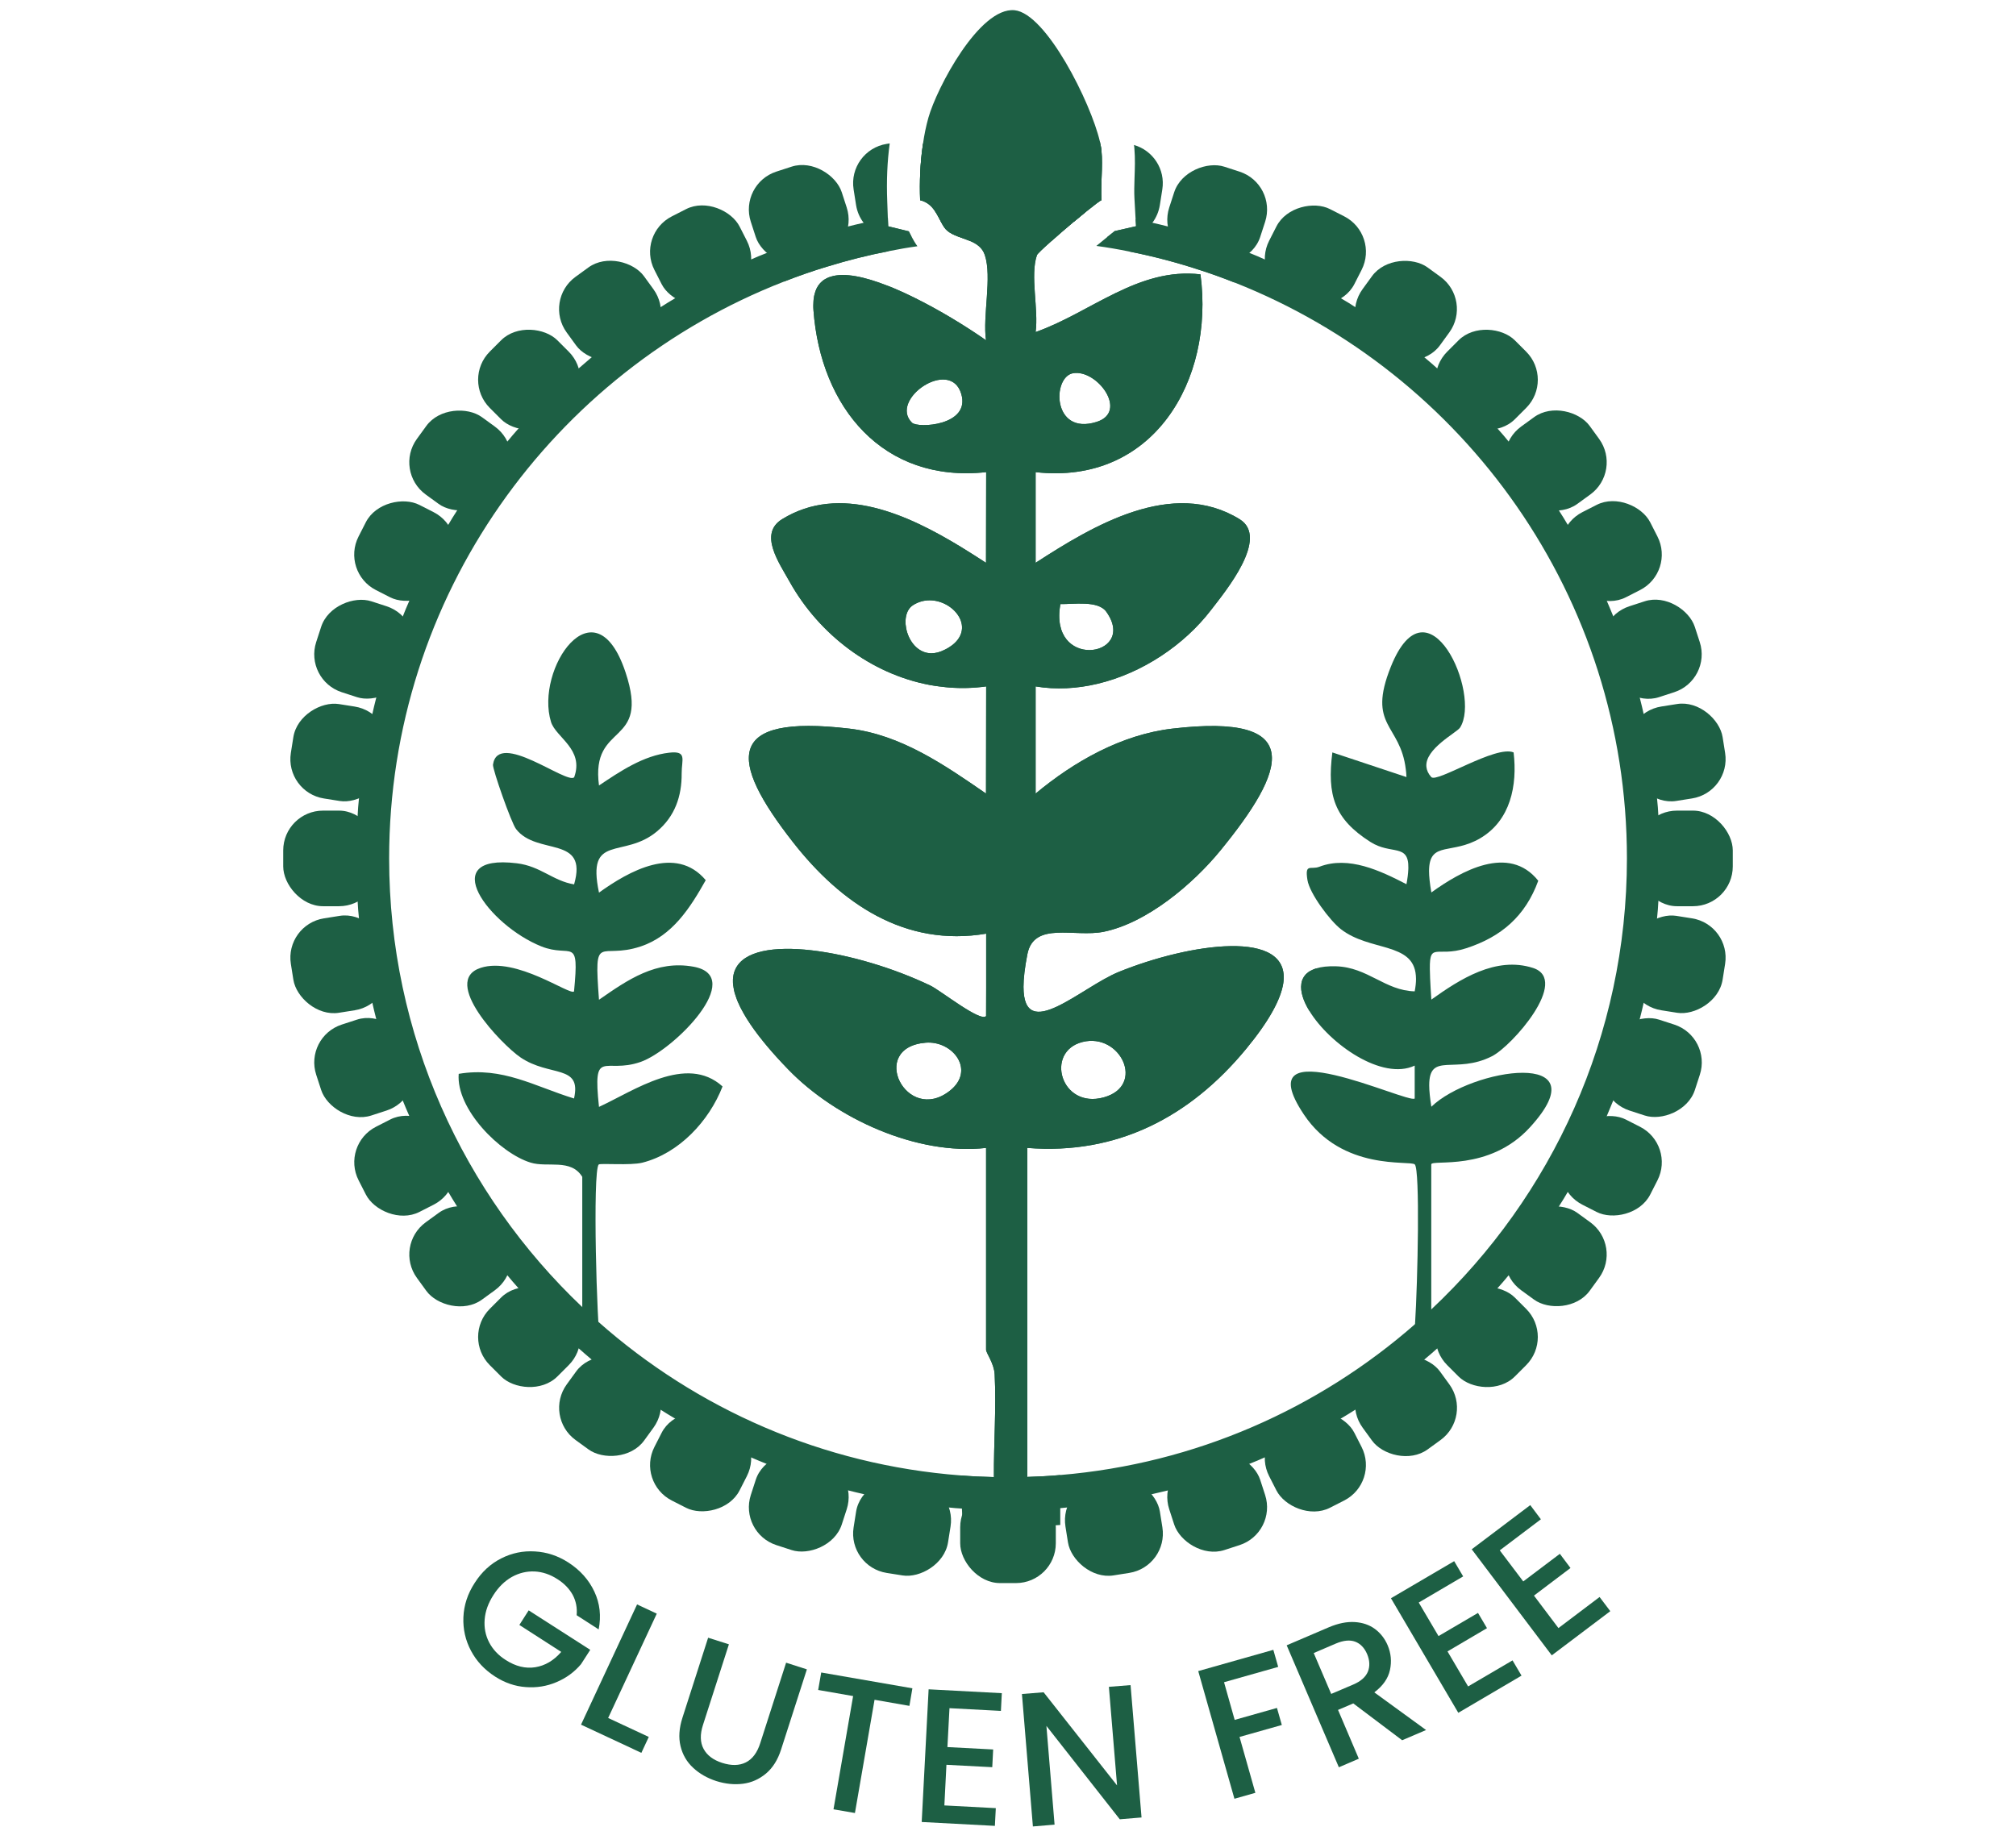 <svg viewBox="0 0 244.58 221.65" xmlns="http://www.w3.org/2000/svg" data-name="Layer 1" id="Layer_1">
  <defs>
    <style>
      .cls-1 {
        fill: #1d5f44;
      }
    </style>
  </defs>
  <g>
    <path d="M185.62,136.78c-4.98,5.47-11.98,3.85-11.98,4.51v19l-2.17,2.34c.06-.19.13-.9.2-1.96.33-5.2.62-18.77-.03-19.38-.56-.53-8.81.89-13.45-6.05-7.28-10.89,12.76-1.22,13.44-1.95v-3.99c-3.95,1.86-10.33-2.62-12.78-6.64-.73-1.19-1.11-2.35-.97-3.28.01-.11.03-.21.06-.31,0-.05.03-.11.06-.17.01-.03.02-.05.03-.08.01-.02.02-.04.03-.06.02-.05.05-.1.08-.15,0-.01.01-.03.02-.04.02-.03.04-.06.07-.1,0-.01.01-.02.02-.03.02-.04.05-.07.09-.11.03-.05.07-.1.12-.14,0-.01.02-.02.03-.02.03-.05.07-.08.11-.1,0,0,.01-.02.02-.02.17-.15.37-.27.61-.37.06-.03.13-.06.19-.08.05-.02.09-.04.14-.05.04-.02.07-.03.11-.04.62-.2,1.42-.29,2.42-.26,3.86.12,5.93,2.95,9.54,3.04.11-.57.16-1.07.16-1.51,0-.14-.01-.28-.02-.41-.32-4.07-5.59-2.9-9.09-5.62-1.34-1.04-3.8-4.34-4.06-5.96-.34-2.1.39-1.21,1.45-1.62,3.55-1.36,7.4.49,10.56,2.12.13-.69.2-1.27.22-1.74.01-.09.01-.16.01-.24.05-3-2.09-1.55-4.59-3.14-4.42-2.81-5.28-5.68-4.63-10.87l8.99,2.99c-.01-.33-.04-.64-.08-.94-.66-5.56-4.74-5.16-1.81-12.46,4.5-11.21,11.01,3.33,8.39,7.4-.38.6-4.3,2.57-4.08,4.76.04.41.22.83.59,1.24.67.75,7.84-3.91,9.99-2.99.47,4.01-.37,8.25-4.06,10.42-3.37,1.98-6.02.38-6.19,3.65,0,.1-.01.19-.01.3,0,.67.09,1.53.28,2.62,3.58-2.58,9.4-5.9,12.97-1.42-1.56,4.28-4.48,6.81-8.74,8.19-3.77,1.23-4.57-1.11-4.39,3.28,0,.12,0,.24.01.37.03.7.08,1.55.15,2.58,3.45-2.46,7.81-5.29,12.33-3.84,4.53,1.46-2.56,9.49-4.97,10.71-4.44,2.26-7.62-.6-7.62,3.53,0,.67.09,1.52.26,2.6,4.87-4.7,20.74-7.11,11.97,2.49Z" class="cls-1"></path>
    <path d="M70.64,160.3v-17.5c-1.39-2.26-4.22-1.09-6.27-1.73-3.72-1.14-9.06-6.52-8.72-10.77,5.31-.9,9.23,1.53,13.99,2.99.95-4.19-2.94-2.57-6.5-4.99-2.26-1.54-9.7-9.27-4.83-10.86,4.31-1.41,10.86,3.4,11.33,2.86.67-6.9-.29-3.99-3.98-5.47-6.36-2.55-12.86-11.29-2.96-10.08,2.89.35,4.36,2.13,6.95,2.56,1.73-6.02-4.5-3.43-7.04-6.71-.59-.76-2.88-7.32-2.8-7.82.61-4.22,9,2.46,9.85,1.53,1.23-3.41-2.22-4.82-2.81-6.71-1.98-6.38,5.32-17.21,9.04-6.02,3.05,9.17-4.26,5.88-3.22,13.73,2.54-1.7,5.38-3.63,8.53-3.98,2.2-.25,1.49.84,1.5,2.51.02,2.78-.82,5.21-2.98,7.03-4.08,3.43-8.59.14-7.05,7.44,3.6-2.59,9.31-5.84,12.95-1.51-1.88,3.34-4.04,6.77-7.92,8.05-5,1.65-5.66-1.93-5.03,6.46,3.48-2.42,6.94-4.84,11.47-4.01,6.47,1.18-2.4,10.16-6.44,11.56-4.38,1.52-5.81-1.86-5.03,5.45,4.24-1.95,10.6-6.46,14.99-2.48-1.63,4.2-5.29,8.13-9.74,9.25-1.45.36-5.08.04-5.28.22-.78.73-.21,20.24.17,21.34l-2.16-2.34Z" class="cls-1"></path>
    <path d="M102.25,29.36h-.12c-2.89.03-4.6,1.23-5.54,2.25-.14.16-.28.32-.41.48-.47.62-.84,1.31-1.08,2.08,1.74-.68,3.51-1.3,5.31-1.84h.01c2.43-.75,4.9-1.37,7.43-1.86-1.97-.68-3.89-1.11-5.6-1.11ZM159.67,117.51s-.07.02-.11.04c-.05,0-.09.03-.14.05-.06.02-.13.05-.19.08-.24.1-.44.22-.61.37-.01,0-.02.02-.02.02-.04.02-.08.05-.11.1-.01,0-.02.01-.03.02-.05.04-.09.09-.12.14-.04.04-.07.07-.09.11-.01.01-.02.02-.02.03-.03.04-.05.07-.07.1,0,.01-.02.03-.02.04-.03.05-.06.1-.08.15-.01.02-.02.04-.03.06-.01.03-.02.05-.03.08-.02.05-.04.11-.06.17-.03.1-.05.2-.06.31-.14.93.24,2.09.97,3.28.69-1.69,1.06-3.45.82-5.15ZM135.76,117.92c-4.6,1.86-11.59,8.76-11.59,1.82,0-1.01.15-2.31.47-3.95.79-4.05,5.73-2.01,9.26-2.73,5.25-1.07,10.83-5.79,14.15-9.85,7.93-9.7,10.59-16.72-5.81-14.8-6.18.72-11.94,4-16.6,7.88v-13c2.47.42,5.03.27,7.51-.32,5.43-1.29,10.51-4.7,13.77-8.95,1.77-2.3,7.12-8.77,3.47-11.02-8.18-5.04-17.87.84-24.75,5.29v-11c14.2,1.6,21.72-11.06,20-24-7.55-.89-13.36,4.67-20,7,.38-2.75-.69-6.87.16-9.33.05-.15.77-.83,1.75-1.7.8-.72,1.79-1.57,2.73-2.36h.01c.53-.45,1.05-.88,1.51-1.25.96-.77,1.68-1.32,1.83-1.36-.11-1.98.17-4.02,0-6-.02-.21-.06-.46-.11-.73h-1.23l-5.75-.04-8.44-.05h-.01l-6.09-.04h-.02v.03s-.02.09-.02.13c-.33,2.22-.41,4.51-.33,6.7.84.2,1.37.7,1.77,1.28.32.46.56.97.8,1.42.22.41.44.77.73,1.01.7.59,1.77.83,2.71,1.22.81.34,1.53.8,1.84,1.73.89,2.69-.28,7.34.14,10.34-.35-.25-.8-.56-1.33-.91-.27-.18-.56-.37-.86-.56-2.33-1.5-5.71-3.46-8.95-4.83-.3-.13-.61-.25-.91-.36-2.64-1.03-5.12-1.59-6.78-1.06-.18.05-.35.11-.5.2-.06.03-.12.06-.18.1-.18.09-.34.22-.48.36-.05.04-.1.09-.14.14-.31.34-.54.79-.67,1.34-.04.13-.06.26-.08.4-.03.14-.04.29-.05.45-.01.15-.02.31-.02.48,0,.2,0,.4.02.62.87,11.75,8.41,20.99,20.95,19.63l-.02,11c-.94-.61-1.92-1.24-2.95-1.87-6.53-3.99-14.72-7.77-21.79-3.42-2.87,1.77-.37,5.28.93,7.61,3.57,6.38,9.87,11.16,16.96,12.5.44.08.88.15,1.32.2h.02c.23.03.45.06.68.08.11.01.23.02.34.03,1.49.12,3,.08,4.51-.13l-.02,13c-5.02-3.46-10.32-7.15-16.59-7.88-15.09-1.77-14.67,3.76-6.81,13.8,5.81,7.42,13.58,12.75,23.42,11.08v6.45s-.01,3.55-.01,3.55c-.68.77-5.48-3.08-6.78-3.71-8.87-4.24-21.62-6.49-23.65-1.94-.12.27-.21.57-.25.89-.03.19-.04.39-.03.61,0,.09,0,.19.02.3,0,.09.02.18.04.28-.01.02,0,.05.01.08.01.09.03.19.05.3.04.21.1.43.18.66.04.14.09.29.15.44.08.22.17.44.29.68.07.17.15.33.24.5.1.2.21.4.33.61.23.41.5.84.81,1.3.15.23.32.46.49.7.31.43.66.88,1.04,1.35.16.2.32.4.5.61.74.88,1.6,1.83,2.57,2.83,5.77,5.96,15.62,10.45,23.99,9.51v24.5c0,.37.98,1.66,1.04,2.97.21,4.13-.12,8.33-.09,12.47-1.35-.03-2.68-.09-4-.2.01.81.02,1.62.06,2.44l.06,1.58.03.73v.05l.06,1.3,3.67.16c.44.02.76.04,1.02.05.5.03.83.05,1.23.05.56,0,1.2-.04,2.19-.1l3.18-.21.55-.04v-6.06c-1.32.12-2.66.19-4,.23v-39.92c10.88.87,19.72-3.75,26.52-11.98,2.85-3.45,4.22-6.05,4.53-7.96,1.05-6.78-11.43-4.87-19.92-1.43ZM134.21,74.22c2.02,2.82.09,4.66-2.05,4.66-2.02,0-4.22-1.62-3.52-5.58,1.57.03,4.57-.47,5.57.92ZM130.16,45.29c2.91-.54,6.81,4.69,2.86,5.91-5.37,1.67-5.39-5.43-2.86-5.91ZM110.64,51.29c-2.84-2.81,4.66-7.95,5.98-3.49,1.15,3.86-5.27,4.19-5.98,3.49ZM115.54,78.27c-.12.09-.25.18-.39.27-.16.1-.33.2-.52.29-.6.31-1.15.44-1.65.44-2.92-.03-4.09-4.65-2.21-5.84.64-.41,1.33-.59,2.01-.59,2.9,0,5.53,3.25,2.76,5.43ZM115.21,132.37c-5.25,4.1-9.93-5.25-2.92-5.85,3.3-.28,6.12,3.36,2.92,5.85ZM133.92,133.15c-5.24,1.46-7.2-5.57-2.58-6.72,4.6-1.14,7.68,5.3,2.58,6.72ZM159.67,117.51s-.07.02-.11.04c-.05,0-.09.03-.14.05-.06.02-.13.05-.19.08-.24.1-.44.22-.61.37-.01,0-.02.02-.02.02-.04.02-.08.05-.11.1-.01,0-.02.01-.03.02-.05.04-.09.09-.12.14-.04.04-.07.07-.09.11-.01.01-.02.02-.02.03-.03.04-.05.07-.07.1,0,.01-.02.03-.02.04-.03.05-.06.1-.08.15-.01.02-.02.04-.03.06-.01.03-.02.05-.03.08-.02.05-.04.11-.06.17-.03.1-.05.2-.06.31-.14.93.24,2.09.97,3.28.69-1.69,1.06-3.45.82-5.15ZM149.6,32.76l-.11-.81-.28-2.16-.02-.11-.45-.05-2.63-.31c-.7-.09-1.4-.13-2.1-.13-.55,0-1.1.03-1.63.08-1.9.17-3.69.63-5.39,1.25,3,.59,5.93,1.37,8.79,2.32h.01c1.34.44,2.67.92,3.97,1.44-.04-.51-.09-1.01-.16-1.52ZM159.67,117.51s-.07.02-.11.04c-.05,0-.09.03-.14.05-.06.02-.13.05-.19.08-.24.1-.44.22-.61.37-.01,0-.02.02-.02.02-.04.02-.08.05-.11.1-.01,0-.02.01-.03.02-.05.04-.09.09-.12.14-.04.04-.07.07-.09.11-.01.01-.02.02-.02.03-.03.04-.05.07-.07.1,0,.01-.02.03-.02.04-.03.05-.06.1-.08.15-.01.02-.02.04-.03.06-.01.03-.02.05-.03.08-.02.05-.04.11-.06.17-.03.1-.05.2-.06.31-.14.93.24,2.09.97,3.28.69-1.69,1.06-3.45.82-5.15Z" class="cls-1"></path>
    <path d="M135.76,117.92c-4.6,1.86-11.59,8.76-11.59,1.82,0-1.01.15-2.31.47-3.95.79-4.05,5.73-2.01,9.26-2.73,5.25-1.07,10.83-5.79,14.15-9.85,7.93-9.7,10.59-16.72-5.81-14.8-6.18.72-11.94,4-16.6,7.88v-13c2.47.42,5.03.27,7.51-.32,5.43-1.29,10.51-4.7,13.77-8.95,1.77-2.3,7.12-8.77,3.47-11.02-8.18-5.04-17.87.84-24.75,5.29v-11c14.2,1.6,21.72-11.06,20-24-7.55-.89-13.36,4.67-20,7,.38-2.75-.69-6.87.16-9.33.05-.15.77-.83,1.75-1.7.8-.72,1.79-1.57,2.73-2.36h.01c.53-.45,1.05-.88,1.51-1.25.96-.77,1.68-1.32,1.83-1.36-.11-1.98.17-4.02,0-6-.02-.21-.06-.46-.11-.73-.02-.12-.05-.25-.08-.38-1.1-4.73-6.52-15.57-10.36-15.94-4.26-.4-9.44,9.44-10.45,13.05-.28,1.01-.5,2.06-.65,3.13v.04s-.02.09-.02.13c-.33,2.22-.41,4.51-.33,6.7.84.2,1.37.7,1.77,1.28.32.46.56.97.8,1.42.22.41.44.77.73,1.01.7.59,1.77.83,2.71,1.22.81.34,1.53.8,1.84,1.73.89,2.69-.28,7.34.14,10.34-.35-.25-.8-.56-1.33-.91-.27-.18-.56-.37-.86-.56-2.33-1.5-5.71-3.46-8.95-4.83-.3-.13-.61-.25-.91-.36-2.64-1.03-5.12-1.59-6.78-1.06-.18.05-.35.11-.5.2-.06.03-.12.06-.18.1-.18.09-.34.22-.48.36-.05.04-.1.09-.14.14-.31.34-.54.79-.67,1.34-.04.13-.06.26-.08.4-.03.14-.04.29-.05.45-.01.15-.02.31-.02.48,0,.2,0,.4.02.62.87,11.75,8.41,20.99,20.95,19.63l-.02,11c-.94-.61-1.92-1.24-2.95-1.87-6.53-3.99-14.72-7.77-21.79-3.42-2.87,1.77-.37,5.28.93,7.61,3.57,6.38,9.87,11.16,16.96,12.5.44.08.88.15,1.32.2h.02c.23.03.45.06.68.08.11.01.23.02.34.03,1.49.12,3,.08,4.51-.13l-.02,13c-5.02-3.46-10.32-7.15-16.59-7.88-15.09-1.77-14.67,3.76-6.81,13.8,5.81,7.42,13.58,12.75,23.42,11.08v6.45s-.01,3.55-.01,3.55c-.68.77-5.48-3.08-6.78-3.71-8.87-4.24-21.62-6.49-23.65-1.94-.13.27-.21.56-.25.89-.03.19-.04.39-.03.61,0,.09,0,.19.02.3,0,.09.02.18.04.28-.01.02,0,.05.01.08.01.09.03.19.05.3.04.21.1.43.18.66.04.14.09.29.15.44.08.22.17.44.29.68.07.17.15.33.24.5.1.2.21.4.33.61.23.41.5.84.81,1.3.15.23.32.46.49.7.31.43.66.88,1.04,1.35.16.2.32.4.5.61.74.88,1.6,1.83,2.57,2.83,5.77,5.96,15.62,10.45,23.99,9.51v24.5c0,.37.98,1.66,1.04,2.97.21,4.13-.12,8.33-.09,12.47.01.44.01.88.03,1.32,0,.25.01.49.02.74,2.02.09,1.71.16,4,0v-42c10.88.87,19.72-3.75,26.52-11.98,2.85-3.45,4.22-6.05,4.53-7.96,1.05-6.78-11.43-4.87-19.92-1.43ZM134.21,74.22c2.02,2.82.09,4.66-2.05,4.66-2.02,0-4.22-1.62-3.52-5.58,1.57.03,4.57-.47,5.57.92ZM130.16,45.29c2.91-.54,6.81,4.69,2.86,5.91-5.37,1.67-5.39-5.43-2.86-5.91ZM110.64,51.29c-2.84-2.81,4.66-7.95,5.98-3.49,1.15,3.86-5.27,4.19-5.98,3.49ZM115.54,78.27c-.12.09-.25.18-.39.27-.16.1-.33.2-.52.29-.6.31-1.15.44-1.65.44-2.92-.03-4.09-4.65-2.21-5.84.64-.41,1.33-.59,2.01-.59,2.9,0,5.53,3.25,2.76,5.43ZM115.21,132.37c-5.25,4.1-9.93-5.25-2.92-5.85,3.3-.28,6.12,3.36,2.92,5.85ZM133.92,133.15c-5.24,1.46-7.2-5.57-2.58-6.72,4.6-1.14,7.68,5.3,2.58,6.72Z" class="cls-1"></path>
    <g>
      <path d="M129.45,25.4c-.64-.07-1.28-.12-1.92-.15-1.73-.12-3.48-.18-5.24-.18s-3.51.06-5.24.18h-.01c-.64.03-1.28.08-1.92.15-.58.04-1.15.1-1.72.17.32.46.56.97.8,1.42.22.41.44.77.73,1.01.7.59,1.77.83,2.71,1.22,1.54-.1,3.09-.15,4.65-.15,1.77,0,3.52.06,5.26.19.8-.72,1.79-1.57,2.73-2.36h.01c.53-.45,1.05-.88,1.51-1.25-.78-.11-1.56-.19-2.35-.25ZM201.19,98.92c-.03-.65-.08-1.29-.15-1.93-.31-3.52-.86-6.98-1.63-10.35-.14-.63-.29-1.26-.45-1.88-.86-3.42-1.95-6.75-3.24-9.97,0-.01,0-.01,0-.01-.24-.6-.49-1.18-.74-1.77-1.39-3.23-2.99-6.34-4.78-9.33-.33-.56-.67-1.12-1.03-1.67-1.86-2.95-3.91-5.76-6.14-8.43-.41-.51-.84-1.01-1.28-1.5h-.01c-2.29-2.62-4.75-5.09-7.38-7.38h0c-.49-.44-.98-.87-1.49-1.29-2.67-2.23-5.49-4.28-8.44-6.14-.55-.36-1.1-.7-1.67-1.03-2.98-1.79-6.09-3.39-9.32-4.76-.59-.27-1.18-.52-1.78-.76t0,.01h0c-.81-.33-1.62-.64-2.44-.94-.15-.06-.31-.11-.47-.16-2.3-.83-4.66-1.55-7.06-2.15-.62-.16-1.25-.31-1.87-.45h-.01c-.68-.16-1.35-.3-2.03-.43l.05.85-2.59.59c-.25.19-.56.44-.93.74-.39.31-.83.67-1.3,1.06,1.34.18,2.67.41,3.99.68,3,.59,5.93,1.37,8.79,2.32h.01c1.34.44,2.67.92,3.97,1.44,27.85,10.98,47.61,38.16,47.61,69.88,0,21.55-9.13,41.02-23.73,54.72-.64.61-1.3,1.21-1.97,1.79-11.71,10.26-26.64,16.94-43.04,18.31-1.32.12-2.66.19-4,.23-.77.03-1.56.04-2.34.04-.57,0-1.15-.01-1.71-.02-1.35-.03-2.68-.09-4-.2-16.81-1.27-32.09-8.09-44-18.64-.66-.58-1.31-1.17-1.94-1.78-14.43-13.69-23.44-33.04-23.44-54.45,0-31.82,19.89-59.08,47.9-69.99,1.74-.68,3.51-1.3,5.31-1.84h.01c2.43-.75,4.9-1.37,7.43-1.86,1.14-.23,2.28-.43,3.44-.59-.29-.4-.51-.8-.7-1.15-.04-.08-.08-.16-.12-.23-.06-.13-.14-.29-.22-.43l-2.5-.61-.04-1.04c-.99.18-1.97.38-2.94.61-.63.14-1.26.29-1.88.45-3.42.86-6.75,1.95-9.97,3.25-.6.23-1.19.48-1.78.74-3.23,1.38-6.34,2.98-9.33,4.77-.56.33-1.12.67-1.67,1.03-2.95,1.86-5.77,3.91-8.44,6.14-.5.42-1,.85-1.49,1.28h0c-2.62,2.3-5.09,4.77-7.38,7.39h-.01c-.44.49-.86.99-1.28,1.5-2.23,2.67-4.28,5.48-6.14,8.43-.36.55-.7,1.11-1.03,1.67-1.79,2.99-3.39,6.1-4.77,9.33-.26.59-.51,1.18-.74,1.78-1.3,3.22-2.39,6.55-3.25,9.97-.16.62-.31,1.25-.45,1.88-.77,3.37-1.32,6.83-1.63,10.35-.07.64-.12,1.28-.15,1.93-.12,1.73-.18,3.48-.18,5.24s.06,3.51.18,5.24c.03.65.08,1.28.15,1.92h0c.31,3.53.86,6.99,1.63,10.36.14.63.29,1.25.45,1.87.86,3.42,1.95,6.75,3.24,9.98.24.6.49,1.19.75,1.78,1.38,3.22,2.97,6.34,4.77,9.32.33.56.67,1.12,1.02,1.67,1.86,2.95,3.92,5.77,6.15,8.44.41.5.84,1,1.28,1.49,2.29,2.62,4.76,5.09,7.38,7.39h.01c.49.44.98.86,1.48,1.28h0c2.67,2.24,5.48,4.29,8.44,6.15.55.35,1.1.69,1.66,1.02h.01c2.99,1.8,6.1,3.4,9.33,4.78.59.26,1.18.5,1.77.74,3.23,1.3,6.56,2.39,9.98,3.25.62.16,1.24.31,1.87.45,3.38.77,6.83,1.32,10.36,1.63.52.06,1.05.1,1.58.13.11,0,.22.02.33.02h.02c1.74.12,3.47.18,5.24.18s3.5-.06,5.24-.18h.01c.36-.02.73-.04,1.09-.07.27-.02.55-.05.82-.08,3.52-.31,6.98-.86,10.36-1.63.62-.14,1.25-.29,1.87-.44,3.42-.87,6.75-1.96,9.98-3.26.6-.24,1.19-.48,1.78-.75,3.23-1.38,6.34-2.97,9.32-4.77h.01c.56-.33,1.11-.67,1.66-1.02,2.96-1.86,5.78-3.92,8.45-6.15.51-.42.99-.84,1.48-1.28h.01c2.63-2.3,5.09-4.77,7.38-7.39.44-.49.87-.99,1.28-1.49,2.23-2.67,4.29-5.49,6.15-8.44.35-.55.7-1.11,1.02-1.67,1.8-2.98,3.39-6.1,4.78-9.32.25-.59.5-1.18.74-1.78,1.29-3.23,2.38-6.56,3.24-9.98.16-.62.31-1.24.45-1.87.77-3.37,1.32-6.83,1.63-10.35h0c.07-.65.12-1.28.15-1.93.12-1.73.18-3.48.18-5.24s-.06-3.51-.18-5.24ZM122.29,179.25c-.57,0-1.15-.01-1.71-.02-1.35-.03-2.68-.09-4-.2.01.81.02,1.62.06,2.44l.06,1.58c.11,0,.22.02.33.02h.02s.04-.08.05-.11c.06-.12.13-.23.21-.34s.16-.22.25-.33c0-.01.01-.01.02-.02,0-.01,0-.02.01-.02.07-.09.15-.17.23-.25.01-.02.02-.03.04-.05s.03-.04.05-.05c.17-.17.35-.33.54-.46h.01s.07-.07.11-.09c0,0,0-.01.01-.01h.01c.09-.07.19-.13.3-.19.07-.05.15-.09.24-.13.44-.23.94-.4,1.46-.47,0-.01.01-.01.02,0,.05-.02.11-.02.18-.03.03,0,.06-.01.1-.01.14-.01.28-.02.43-.02h1.93c.17,0,.33.01.5.02.01.01.02.01.03.01.29.03.57.09.85.17v-1.48c-.77.03-1.56.04-2.34.04ZM123.78,180.52s-.02,0-.03-.01c-.17-.01-.33-.02-.5-.02h-1.93c-.15,0-.29.01-.43.02-.04,0-.07.01-.1.01-.07.01-.13.01-.18.03,0,.25.01.49.02.74,2.02.09,1.71.16,4,0v-.6c-.28-.08-.56-.14-.85-.17ZM123.78,180.52s-.02,0-.03-.01c-.17-.01-.33-.02-.5-.02h-1.93c-.15,0-.29.01-.43.02-.04,0-.07.01-.1.01-.07.01-.13.01-.18.03,0,.25.01.49.02.74,2.02.09,1.71.16,4,0v-.6c-.28-.08-.56-.14-.85-.17ZM130.14,181.6s-.03.04-.04.06c.02-.03.03-.05.05-.06h-.01ZM122.29,179.25c-.57,0-1.15-.01-1.71-.02.01.44.01.88.03,1.32,0,.25.01.49.02.74,2.02.09,1.71.16,4,0v-2.08c-.77.03-1.56.04-2.34.04ZM122.29,179.25c-.57,0-1.15-.01-1.71-.02.01.44.01.88.03,1.32,0,.25.01.49.02.74,2.02.09,1.71.16,4,0v-2.08c-.77.03-1.56.04-2.34.04ZM122.29,179.25c-.57,0-1.15-.01-1.71-.02.01.44.01.88.03,1.32,0,.25.01.49.02.74,2.02.09,1.71.16,4,0v-2.08c-.77.03-1.56.04-2.34.04ZM122.29,179.25c-.57,0-1.15-.01-1.71-.02.01.44.01.88.03,1.32,0,.25.01.49.02.74,2.02.09,1.71.16,4,0v-2.08c-.77.03-1.56.04-2.34.04ZM200.25,108.74c-.15-.13-.29-.27-.42-.42-.06-.06-.11-.13-.16-.19-.04-.06-.09-.12-.13-.18-.03-.03-.05-.05-.07-.08-.07-.11-.14-.23-.21-.34-.06-.11-.11-.21-.16-.32-.06-.11-.11-.23-.15-.36,0-.01-.02-.02-.02-.03,0-.02,0-.03-.02-.05,0-.03-.03-.07-.03-.1-.03-.07-.05-.13-.06-.2-.01-.02-.02-.04-.02-.06-.02-.07-.04-.14-.06-.22-.03-.13-.06-.27-.07-.42-.02-.08-.03-.17-.03-.26-.01-.13-.02-.26-.02-.39v-1.93c0-.13.01-.27.02-.4,0-.09.01-.17.03-.24,0-.04,0-.07,0-.1.03-.22.08-.43.15-.64,0-.04.01-.07.03-.11.12-.39.29-.75.51-1.09.06-.11.14-.22.23-.33.09-.12.19-.24.3-.36.04-.05.09-.1.14-.15.17-.17.36-.33.55-.47.08-.07.17-.13.26-.18.11-.07.22-.14.34-.2-.03-.65-.08-1.29-.15-1.93-.24-.08-.48-.18-.7-.31-.09-.04-.18-.09-.26-.15-.31-.18-.6-.41-.86-.67-.07-.06-.13-.12-.18-.19-.09-.08-.16-.17-.23-.26-.01-.02-.02-.03-.04-.05-.02-.03-.05-.07-.08-.1-.01-.03-.04-.06-.06-.09-.08-.11-.16-.23-.22-.36-.07-.11-.13-.23-.19-.35,0-.01,0-.02,0-.03-.06-.13-.11-.26-.16-.4-.04-.12-.08-.24-.11-.36-.05-.16-.08-.33-.11-.5l-.3-1.91c-.04-.26-.06-.51-.06-.77,0-.16.01-.32.03-.47.02-.27.07-.53.13-.78t.01-.02c.05-.16.1-.33.16-.48.04-.11.08-.21.14-.31.05-.12.11-.24.18-.35.04-.06.07-.12.11-.18.04-.06.08-.13.13-.19.13-.19.28-.37.45-.54.05-.06.11-.12.17-.17.14-.13.28-.25.43-.36-.14-.63-.29-1.26-.45-1.88-.03,0-.06-.01-.09-.02-.1-.01-.19-.03-.28-.06-.16-.04-.32-.09-.47-.15-.07-.02-.14-.05-.21-.08-.14-.05-.27-.11-.39-.18-.08-.04-.16-.09-.24-.14-.19-.11-.37-.24-.54-.38-.1-.08-.19-.16-.28-.25-.02-.01-.05-.03-.07-.06-.12-.11-.23-.23-.33-.36-.09-.1-.17-.21-.25-.33-.12-.17-.23-.34-.32-.53-.04-.06-.06-.12-.09-.18-.03-.06-.05-.12-.08-.18-.01-.03-.03-.06-.04-.09-.03-.09-.07-.18-.1-.28l-.6-1.84c-.16-.5-.24-1-.24-1.5,0-.13.01-.25.02-.37.01-.09.02-.18.03-.27.01-.1.03-.2.05-.31.02-.14.06-.28.11-.42.09-.3.21-.59.35-.86.03-.07.07-.14.11-.2.04-.07.08-.14.13-.2.05-.1.12-.2.2-.29.07-.1.14-.19.23-.28.04-.06.09-.11.15-.16,0-.01,0-.01,0-.01-.24-.6-.49-1.18-.74-1.77-.15-.01-.31-.02-.47-.03-.13-.02-.27-.04-.41-.07-.11-.02-.22-.04-.33-.08-.21-.06-.42-.13-.63-.22-.1-.04-.2-.08-.3-.14-.12-.06-.24-.13-.36-.21h-.02c-.12-.08-.23-.16-.34-.24-.11-.08-.22-.17-.32-.27-.1-.09-.2-.19-.3-.3-.13-.14-.25-.29-.36-.44-.15-.2-.28-.42-.4-.65l-.88-1.72c-.09-.18-.17-.35-.23-.53-.05-.14-.1-.25-.12-.38-.02-.04-.03-.08-.03-.12-.02-.06-.03-.12-.04-.18-.03-.14-.06-.27-.07-.39-.01-.04-.01-.08-.01-.11-.04-.35-.04-.69,0-1.02l.03-.21c.04-.28.11-.55.2-.81.04-.12.08-.24.13-.35.07-.15.14-.3.22-.44.08-.14.16-.29.26-.42-.33-.56-.67-1.12-1.03-1.67-.05.02-.1.02-.16.02-.06.01-.11.02-.17.02-1.6.11-3.22-.59-4.23-1.98l-1.14-1.56c-1.08-1.49-1.19-3.39-.44-4.93-.41-.51-.84-1.01-1.28-1.5h-.01c-.28.08-.57.14-.86.17-.13.02-.26.03-.4.02-.36.02-.72-.01-1.08-.09-.14-.02-.28-.06-.41-.1-.16-.04-.3-.1-.44-.15h-.01c-.14-.06-.28-.12-.42-.2-.42-.22-.82-.51-1.17-.86l-1.37-1.37c-.95-.95-1.42-2.18-1.42-3.42,0-.14.01-.28.02-.42,0-.04.01-.08.01-.11,0-.13.03-.26.06-.39.03-.15.06-.31.11-.46h0c-.49-.44-.98-.87-1.49-1.29-1.55.75-3.44.64-4.93-.44l-1.57-1.14c-.16-.12-.32-.24-.46-.38-.14-.13-.28-.27-.4-.41-.17-.21-.32-.43-.45-.66-.03-.04-.06-.08-.08-.13-.03-.05-.06-.11-.09-.16h0c-.09-.18-.16-.35-.22-.53-.07-.17-.12-.35-.16-.53t0-.02s-.02-.04-.02-.06c-.02-.08-.04-.16-.04-.24-.02-.05-.02-.09-.02-.13,0-.07-.02-.13-.02-.19-.05-.38-.04-.75.02-1.12-.55-.36-1.1-.7-1.67-1.03-2.98-1.79-6.09-3.39-9.32-4.76-.59-.27-1.18-.52-1.78-.76t0,.01h0c-.81-.33-1.62-.64-2.44-.94-.15-.06-.31-.11-.47-.16l-2.63-.31c-.7-.09-1.4-.13-2.1-.13-.55,0-1.1.03-1.63.08-1.9.17-3.69.63-5.39,1.25,3,.59,5.93,1.37,8.79,2.32h.01c1.34.44,2.67.92,3.97,1.44,27.85,10.98,47.61,38.16,47.61,69.88,0,21.55-9.13,41.02-23.73,54.72-.64.61-1.3,1.21-1.97,1.79-11.71,10.26-26.64,16.94-43.04,18.31v4.02c.27-.02.55-.05.82-.08,3.52-.31,6.98-.86,10.36-1.63.62-.14,1.25-.29,1.87-.44.02-.11.04-.23.07-.34.02-.08.04-.15.07-.23.03-.12.07-.24.12-.37.04-.1.08-.2.13-.3.07-.15.15-.31.24-.46.12-.19.24-.36.37-.53.02-.03.04-.06.07-.08.08-.1.16-.19.25-.28.13-.13.27-.26.42-.38.11-.09.23-.17.35-.25.36-.24.76-.44,1.19-.58l1.41-.46.42-.13s.04-.01.06-.02c.42-.14.84-.21,1.26-.22.19,0,.37.01.56.02.04,0,.08.01.12.01.16.02.33.04.49.07.08.02.16.04.24.06.08.02.17.04.26.08.13.04.26.09.39.15.02.01.03.01.05.02.15.07.29.13.43.21,0,0,0-.01,0,0,.07.04.14.08.21.13.13.08.26.17.39.27.08.06.16.13.24.21.01,0,.02,0,.02.01.05.04.1.09.14.13.6-.24,1.19-.48,1.78-.75,0-.15,0-.31.03-.47.01-.09.02-.17.04-.26.02-.12.04-.23.07-.34.03-.13.06-.26.11-.38.04-.13.09-.26.14-.39.06-.12.12-.25.19-.37.04-.09.09-.18.15-.26.12-.2.26-.4.42-.58.05-.07.12-.14.18-.2.14-.15.29-.29.44-.42.16-.13.33-.25.51-.35.12-.08.24-.15.36-.21l1.72-.88c.27-.14.55-.25.83-.32.1-.04.21-.07.31-.09.13-.03.26-.05.38-.07.06-.01.12-.02.18-.02.17-.02.33-.03.49-.03.17,0,.35.01.52.03.07.01.14.02.22.03.07.01.14.02.21.04.05,0,.1,0,.15.03.14.03.27.07.4.11.06.02.11.04.17.06.02,0,.03.01.04.01.08.03.16.06.23.1.29.12.57.28.83.46h.01c.56-.33,1.11-.67,1.66-1.02t0-.02c-.02-.08-.03-.15-.03-.23-.01-.07-.01-.15-.01-.22-.02-.27-.01-.55.03-.83.02-.16.05-.32.09-.47.04-.18.09-.36.16-.53.06-.17.13-.35.22-.52.06-.13.14-.26.22-.39.02-.04.04-.08.07-.12.1-.15.21-.3.33-.44.25-.29.53-.56.86-.8l1.57-1.14c1.49-1.08,3.39-1.19,4.94-.44.51-.42.99-.84,1.48-1.28h.01s-.03-.09-.04-.14c-.07-.24-.11-.48-.14-.73-.02-.17-.03-.34-.03-.52,0-1.24.47-2.47,1.42-3.41l1.29-1.29.07-.08h0c.13-.13.26-.25.4-.36.07-.06.14-.11.21-.16.04-.03.08-.06.12-.08.03-.02.07-.05.11-.07.05-.04.09-.07.14-.09.01-.01.02-.02.04-.03.05-.02.09-.05.14-.07h.01c.09-.05.18-.1.27-.14.05-.03.11-.05.16-.06.07-.04.14-.07.21-.09.06-.02.12-.04.19-.06h.02s.01-.01.02-.01c.11-.03.22-.06.34-.08.12-.03.25-.06.37-.07h.01s0-.01.02,0c.02-.01.04-.01.06-.01.06-.01.13-.02.19-.02.26-.02.52-.02.77,0,.07,0,.13,0,.19.02.11.01.21.03.31.05.07,0,.13.02.19.04.1.02.21.04.31.07.44-.49.87-.99,1.28-1.49-.75-1.55-.64-3.44.44-4.93l1.14-1.57c1.09-1.49,2.86-2.18,4.57-1.94.35-.55.7-1.11,1.02-1.67-.09-.12-.17-.25-.24-.38-.09-.16-.18-.33-.25-.51-.05-.1-.09-.21-.12-.32-.01-.01-.01-.03-.02-.04-.01-.02-.01-.04-.02-.06-.03-.12-.06-.24-.09-.36-.03-.12-.06-.24-.07-.36-.01-.08-.02-.15-.03-.22-.02-.17-.03-.35-.03-.52,0-.74.17-1.49.53-2.19l.88-1.72s.03-.05.05-.08c.07-.14.15-.28.24-.41.08-.13.17-.26.27-.38.07-.07.13-.15.2-.22.04-.05.09-.1.14-.14.03-.04.06-.07.09-.09.03-.03.06-.06.09-.09.15-.13.3-.25.46-.36.22-.16.46-.3.71-.41.09-.04.18-.08.27-.12.07-.03.13-.05.2-.07.25-.09.51-.16.78-.2.06,0,.12-.02.19-.03.18-.03.37-.04.55-.04.25-.59.5-1.18.74-1.78,0,0,0-.01-.02-.02-.1-.1-.2-.21-.28-.32-.01-.01-.02-.02-.02-.03-.1-.12-.19-.24-.26-.36-.09-.13-.17-.26-.24-.4-.02-.03-.03-.07-.05-.1-.06-.12-.12-.25-.17-.38-.07-.18-.13-.37-.18-.55-.02-.08-.04-.15-.05-.22-.02-.11-.04-.21-.06-.31-.01-.1-.03-.2-.03-.31-.05-.61.02-1.25.22-1.87l.6-1.84c.05-.15.11-.3.18-.44.05-.13.11-.26.18-.38h0s.03-.08.06-.11c.07-.13.15-.25.23-.37.01-.01.02-.03.03-.04.1-.14.21-.27.32-.39.07-.08.15-.16.23-.23.18-.18.36-.33.56-.47.15-.11.31-.21.47-.3.19-.11.39-.2.59-.28.09-.03.17-.06.25-.09.04-.01.08-.03.12-.04s.09-.02.13-.03h.01c.12-.04.25-.07.38-.09.02,0,.03,0,.04,0,.16-.62.31-1.24.45-1.87,0-.01-.02-.01-.03-.03-.11-.08-.22-.17-.32-.26-.05-.05-.11-.1-.16-.15-.1-.09-.2-.2-.28-.31t-.01-.01s-.07-.07-.1-.12c-.08-.09-.15-.19-.21-.29-.01-.01-.01-.02-.02-.02-.03-.04-.06-.09-.08-.14-.05-.07-.1-.15-.14-.24-.05-.07-.09-.15-.12-.23-.06-.1-.1-.2-.14-.31-.06-.16-.11-.32-.16-.48,0-.01,0-.02-.01-.02-.06-.25-.11-.51-.13-.78-.02-.15-.03-.31-.03-.47,0-.26.02-.51.06-.77l.3-1.91c.02-.11.04-.23.07-.34.02-.11.05-.22.09-.32.12-.42.31-.82.54-1.18.03-.05.06-.09.09-.13,0-.01.01-.02.02-.03.16-.23.34-.45.54-.65.09-.1.2-.19.31-.28.09-.08.18-.15.28-.22.09-.07.19-.14.3-.2h.01s.06-.05.09-.07c.08-.05.17-.09.26-.13.1-.06.21-.11.32-.15,0,0,0-.01.01,0h.01l.02-.02s.02-.01.04-.01c.06-.03.13-.06.2-.08h.01c.07-.65.12-1.28.15-1.93-.24-.13-.47-.28-.68-.45-.09-.06-.18-.13-.26-.21ZM120.58,179.23c.01.44.01.88.03,1.32,0,.25.01.49.02.74,2.02.09,1.71.16,4,0v-2.08c-.77.03-1.56.04-2.34.04-.57,0-1.15-.01-1.71-.02ZM122.29,179.25c-.57,0-1.15-.01-1.71-.02.01.44.01.88.03,1.32,0,.25.01.49.02.74,2.02.09,1.71.16,4,0v-2.08c-.77.03-1.56.04-2.34.04ZM122.29,179.25c-.57,0-1.15-.01-1.71-.02.01.44.01.88.03,1.32,0,.25.01.49.02.74,2.02.09,1.71.16,4,0v-2.08c-.77.03-1.56.04-2.34.04ZM156.08,35.7c-.09-.04-.17-.09-.26-.14.02.02.03.02.04.03.07.04.15.08.22.12l.38.19-.38-.2ZM122.29,179.25c-.57,0-1.15-.01-1.71-.02.01.44.01.88.03,1.32,0,.25.01.49.02.74,2.02.09,1.71.16,4,0v-2.08c-.77.03-1.56.04-2.34.04ZM122.29,179.25c-.57,0-1.15-.01-1.71-.02.01.44.01.88.03,1.32,0,.25.01.49.02.74,2.02.09,1.71.16,4,0v-2.08c-.77.03-1.56.04-2.34.04ZM123.78,180.52s-.02,0-.03-.01c-.17-.01-.33-.02-.5-.02h-1.93c-.15,0-.29.01-.43.02-.04,0-.07.01-.1.01-.07.01-.13.01-.18.03,0,.25.01.49.02.74,2.02.09,1.71.16,4,0v-.6c-.28-.08-.56-.14-.85-.17Z" class="cls-1"></path>
      <rect ry="4.83" rx="4.83" height="11.6" width="11.6" y="16.22" x="116.49" class="cls-1"></rect>
      <g>
        <path d="M110.59,28.73l-1.2.19c-1.84.29-3.59-.5-4.62-1.89-.46-.61-.78-1.33-.91-2.13l-.3-1.91c-.42-2.64,1.38-5.11,4.01-5.53l.37-.06c-.3,2.2-.4,4.55-.3,7.05l.07,1.97.04,1.04,2.5.61c.08.14.16.3.22.43.04.07.08.15.12.23Z" class="cls-1"></path>
        <path d="M115.12,25.4c-.2.59-.51,1.13-.92,1.59-.24-.45-.48-.96-.8-1.42-.4-.58-.93-1.08-1.77-1.28-.08-2.19,0-4.48.33-6.7,0-.04,0-.09.02-.13v-.04h.01s.01.01.01.01c1.54.6,2.74,1.99,3.02,3.74l.3,1.91c.13.81.05,1.6-.2,2.32Z" class="cls-1"></path>
      </g>
      <rect transform="translate(-3.31 31.22) rotate(-18)" ry="4.83" rx="4.83" height="11.6" width="11.6" y="20.24" x="91.11" class="cls-1"></rect>
      <rect transform="translate(-4.8 41.97) rotate(-27)" ry="4.83" rx="4.83" height="11.6" width="11.6" y="25.18" x="79.2" class="cls-1"></rect>
      <rect transform="translate(-8.03 50.71) rotate(-36)" ry="4.83" rx="4.83" height="11.6" width="11.6" y="31.91" x="68.21" class="cls-1"></rect>
      <rect transform="translate(-13.78 58.9) rotate(-45)" ry="4.83" rx="4.83" height="11.6" width="11.6" y="40.28" x="58.41" class="cls-1"></rect>
      <rect transform="translate(-22.19 68.21) rotate(-54)" ry="4.83" rx="4.83" height="11.6" width="11.6" y="50.08" x="50.04" class="cls-1"></rect>
      <rect transform="translate(-32.77 80.27) rotate(-63)" ry="4.83" rx="4.83" height="11.6" width="11.6" y="61.07" x="43.31" class="cls-1"></rect>
      <rect transform="translate(-44.4 96.45) rotate(-72)" ry="4.83" rx="4.83" height="11.6" width="11.6" y="72.98" x="38.38" class="cls-1"></rect>
      <rect transform="translate(-55.46 117.69) rotate(-81)" ry="4.83" rx="4.83" height="11.6" width="11.6" y="85.51" x="35.37" class="cls-1"></rect>
      <rect ry="4.83" rx="4.83" height="11.6" width="11.6" y="98.36" x="34.36" class="cls-1"></rect>
      <rect transform="translate(-17.8 7.88) rotate(-9)" ry="4.83" rx="4.83" height="11.6" width="11.6" y="111.21" x="35.37" class="cls-1"></rect>
      <rect transform="translate(-37.87 19.99) rotate(-18)" ry="4.83" rx="4.83" height="11.6" width="11.6" y="123.74" x="38.38" class="cls-1"></rect>
      <rect transform="translate(-58.86 37.71) rotate(-27)" ry="4.83" rx="4.83" height="11.6" width="11.6" y="135.65" x="43.31" class="cls-1"></rect>
      <rect transform="translate(-78.93 61.94) rotate(-36)" ry="4.83" rx="4.83" height="11.6" width="11.6" y="146.63" x="50.04" class="cls-1"></rect>
      <rect transform="translate(-95.91 92.92) rotate(-45)" ry="4.83" rx="4.83" height="11.6" width="11.6" y="156.43" x="58.41" class="cls-1"></rect>
      <rect transform="translate(-107.51 130.2) rotate(-54)" ry="4.83" rx="4.83" height="11.6" width="11.6" y="164.81" x="68.21" class="cls-1"></rect>
      <rect transform="translate(-111.6 172.57) rotate(-63)" ry="4.83" rx="4.83" height="11.6" width="11.6" y="171.54" x="79.2" class="cls-1"></rect>
      <rect transform="translate(-106.39 218.11) rotate(-72)" ry="4.83" rx="4.83" height="11.6" width="11.6" y="176.47" x="91.11" class="cls-1"></rect>
      <rect transform="translate(-90.68 264.39) rotate(-81)" ry="4.83" rx="4.83" height="11.6" width="11.6" y="179.48" x="103.64" class="cls-1"></rect>
      <rect ry="4.83" rx="4.83" height="11.6" width="11.6" y="180.49" x="116.49" class="cls-1"></rect>
      <rect transform="translate(-27.32 23.42) rotate(-9)" ry="4.83" rx="4.83" height="11.6" width="11.6" y="179.48" x="129.34" class="cls-1"></rect>
      <rect transform="translate(-49.1 54.55) rotate(-18)" ry="4.83" rx="4.83" height="11.6" width="11.6" y="176.47" x="141.87" class="cls-1"></rect>
      <rect transform="translate(-63.12 91.78) rotate(-27)" ry="4.83" rx="4.83" height="11.6" width="11.6" y="171.54" x="153.78" class="cls-1"></rect>
      <rect transform="translate(-67.7 132.84) rotate(-36)" ry="4.83" rx="4.83" height="11.6" width="11.6" y="164.81" x="164.77" class="cls-1"></rect>
      <rect transform="translate(-61.89 175.06) rotate(-45)" ry="4.83" rx="4.83" height="11.6" width="11.6" y="156.43" x="174.57" class="cls-1"></rect>
      <rect transform="translate(-45.52 215.53) rotate(-54)" ry="4.83" rx="4.83" height="11.6" width="11.6" y="146.63" x="182.94" class="cls-1"></rect>
      <rect transform="translate(-19.3 251.4) rotate(-63)" ry="4.83" rx="4.83" height="11.6" width="11.6" y="135.65" x="189.67" class="cls-1"></rect>
      <rect transform="translate(15.28 280.1) rotate(-72)" ry="4.83" rx="4.83" height="11.6" width="11.6" y="123.74" x="194.6" class="cls-1"></rect>
      <rect transform="translate(56.02 299.61) rotate(-81)" ry="4.83" rx="4.83" height="11.6" width="11.6" y="111.21" x="197.61" class="cls-1"></rect>
      <rect ry="4.83" rx="4.83" height="11.6" width="11.6" y="98.36" x="198.62" class="cls-1"></rect>
      <rect transform="translate(-11.78 32.94) rotate(-9)" ry="4.83" rx="4.83" height="11.6" width="11.6" y="85.51" x="197.61" class="cls-1"></rect>
      <rect transform="translate(-14.54 65.78) rotate(-18)" ry="4.83" rx="4.83" height="11.6" width="11.6" y="72.98" x="194.6" class="cls-1"></rect>
      <rect transform="translate(-9.05 96.03) rotate(-27)" ry="4.83" rx="4.83" height="11.6" width="11.6" y="61.07" x="189.67" class="cls-1"></rect>
      <rect transform="translate(3.2 121.61) rotate(-36)" ry="4.83" rx="4.83" height="11.6" width="11.6" y="50.08" x="182.94" class="cls-1"></rect>
      <rect transform="translate(20.24 141.04) rotate(-45)" ry="4.83" rx="4.83" height="11.6" width="11.6" y="40.28" x="174.57" class="cls-1"></rect>
      <rect transform="translate(39.8 153.54) rotate(-54)" ry="4.83" rx="4.83" height="11.6" width="11.6" y="31.91" x="164.77" class="cls-1"></rect>
      <rect transform="translate(59.53 159.1) rotate(-63)" ry="4.83" rx="4.83" height="11.6" width="11.6" y="25.18" x="153.78" class="cls-1"></rect>
      <rect transform="translate(77.27 158.44) rotate(-72)" ry="4.83" rx="4.83" height="11.6" width="11.6" y="20.24" x="141.87" class="cls-1"></rect>
      <g>
        <path d="M133.63,24.29c-.15.04-.87.59-1.83,1.36-.46.37-.98.8-1.51,1.25h-.01c-.36-.44-.64-.95-.83-1.5-.25-.72-.33-1.51-.2-2.32l.31-1.91c.25-1.64,1.32-2.96,2.73-3.61.36-.18.75-.3,1.15-.38.03.13.06.26.08.38.05.27.09.52.11.73.17,1.98-.11,4.02,0,6Z" class="cls-1"></path>
        <path d="M141.01,22.99l-.3,1.91c-.13.8-.45,1.52-.9,2.13h-.01c-1.03,1.39-2.78,2.18-4.62,1.89l-.88-.14c.37-.3.68-.55.93-.74l2.59-.59-.05-.85-.14-2.53c-.04-.75-.02-1.58.01-2.46.04-1.16.09-2.36-.02-3.64-.01-.12-.02-.24-.05-.38,2.31.66,3.83,2.95,3.44,5.4Z" class="cls-1"></path>
      </g>
    </g>
  </g>
  <g>
    <path d="M72.63,197.71c.32-1.63.15-3.15-.52-4.58-.67-1.43-1.72-2.61-3.16-3.54-1.26-.81-2.61-1.26-4.05-1.34-1.44-.09-2.81.19-4.1.85-1.29.65-2.36,1.64-3.21,2.97-.86,1.32-1.31,2.71-1.37,4.16s.25,2.81.92,4.07c.67,1.27,1.65,2.31,2.92,3.13,1.18.76,2.43,1.19,3.73,1.28,1.31.1,2.55-.1,3.72-.6,1.17-.49,2.17-1.22,2.98-2.18l1.12-1.74-7.47-4.79-1.13,1.77,5.08,3.27c-.91,1.05-1.96,1.67-3.15,1.86-1.18.19-2.38-.1-3.59-.88-.9-.57-1.57-1.29-2.01-2.14-.44-.85-.62-1.78-.54-2.78.08-1.01.44-1.99,1.07-2.97.62-.97,1.37-1.7,2.24-2.19.87-.48,1.79-.7,2.75-.66.96.05,1.89.36,2.78.94.82.52,1.43,1.16,1.84,1.9.4.75.56,1.57.48,2.47l2.67,1.72Z" class="cls-1"></path>
    <path d="M79.68,195.8l-2.39-1.12-6.8,14.59,7.32,3.42.9-1.93-4.93-2.3,5.9-12.66Z" class="cls-1"></path>
    <path d="M95.37,201.75l-3.14,9.77c-.37,1.16-.96,1.94-1.75,2.33-.8.4-1.75.41-2.86.06-1.09-.35-1.84-.92-2.26-1.7s-.45-1.76-.07-2.92l3.14-9.77-2.52-.8-3.12,9.72c-.4,1.25-.48,2.39-.23,3.43.25,1.04.76,1.92,1.53,2.63.77.72,1.7,1.25,2.8,1.61,1.11.35,2.18.46,3.23.33s1.98-.55,2.81-1.24c.82-.69,1.43-1.66,1.83-2.91l3.13-9.73-2.52-.81Z" class="cls-1"></path>
    <path d="M99.63,202.94l-.37,2.12,4.24.74-2.38,13.74,2.6.45,2.38-13.74,4.23.74.36-2.13-11.06-1.92Z" class="cls-1"></path>
    <path d="M121.43,207.6l.11-2.15-8.88-.47-.84,16.1,8.88.47.11-2.15-6.24-.33.25-4.93,5.56.29.11-2.15-5.55-.29.25-4.72,6.24.33Z" class="cls-1"></path>
    <path d="M138.49,220.53l-1.33-16.06-2.63.21.99,11.96-8.91-11.3-2.63.21,1.33,16.07,2.63-.22-.99-11.98,8.9,11.33,2.64-.22Z" class="cls-1"></path>
    <path d="M155.51,209.31l-.59-2.07-5.13,1.45-1.29-4.57,6.57-1.86-.59-2.07-9.11,2.58,4.39,15.49,2.54-.72-1.92-6.78,5.13-1.45Z" class="cls-1"></path>
    <path d="M170.11,211.16l2.9-1.24-6.28-4.57c1.04-.78,1.68-1.69,1.9-2.72.22-1.02.13-2.02-.28-2.99-.35-.82-.87-1.48-1.54-1.98-.68-.5-1.5-.78-2.45-.84-.96-.06-2.01.15-3.14.63l-5.12,2.19,6.33,14.8,2.42-1.04-2.52-5.92,1.85-.79,5.93,4.47ZM161.5,205.54l-2.12-4.96,2.68-1.15c.93-.39,1.71-.47,2.35-.23.63.24,1.12.74,1.45,1.51.32.77.35,1.48.09,2.13-.27.65-.86,1.17-1.77,1.56l-2.68,1.14Z" class="cls-1"></path>
    <path d="M183.5,201.47l-5.39,3.16-2.5-4.25,4.79-2.82-1.09-1.85-4.79,2.81-2.4-4.07,5.39-3.17-1.09-1.85-7.67,4.5,8.17,13.9,7.67-4.51-1.09-1.85Z" class="cls-1"></path>
    <path d="M194.06,193.78l-4.99,3.77-2.97-3.94,4.43-3.35-1.29-1.72-4.44,3.35-2.85-3.77,4.99-3.77-1.29-1.72-7.1,5.36,9.71,12.87,7.1-5.36-1.3-1.72Z" class="cls-1"></path>
  </g>
</svg>